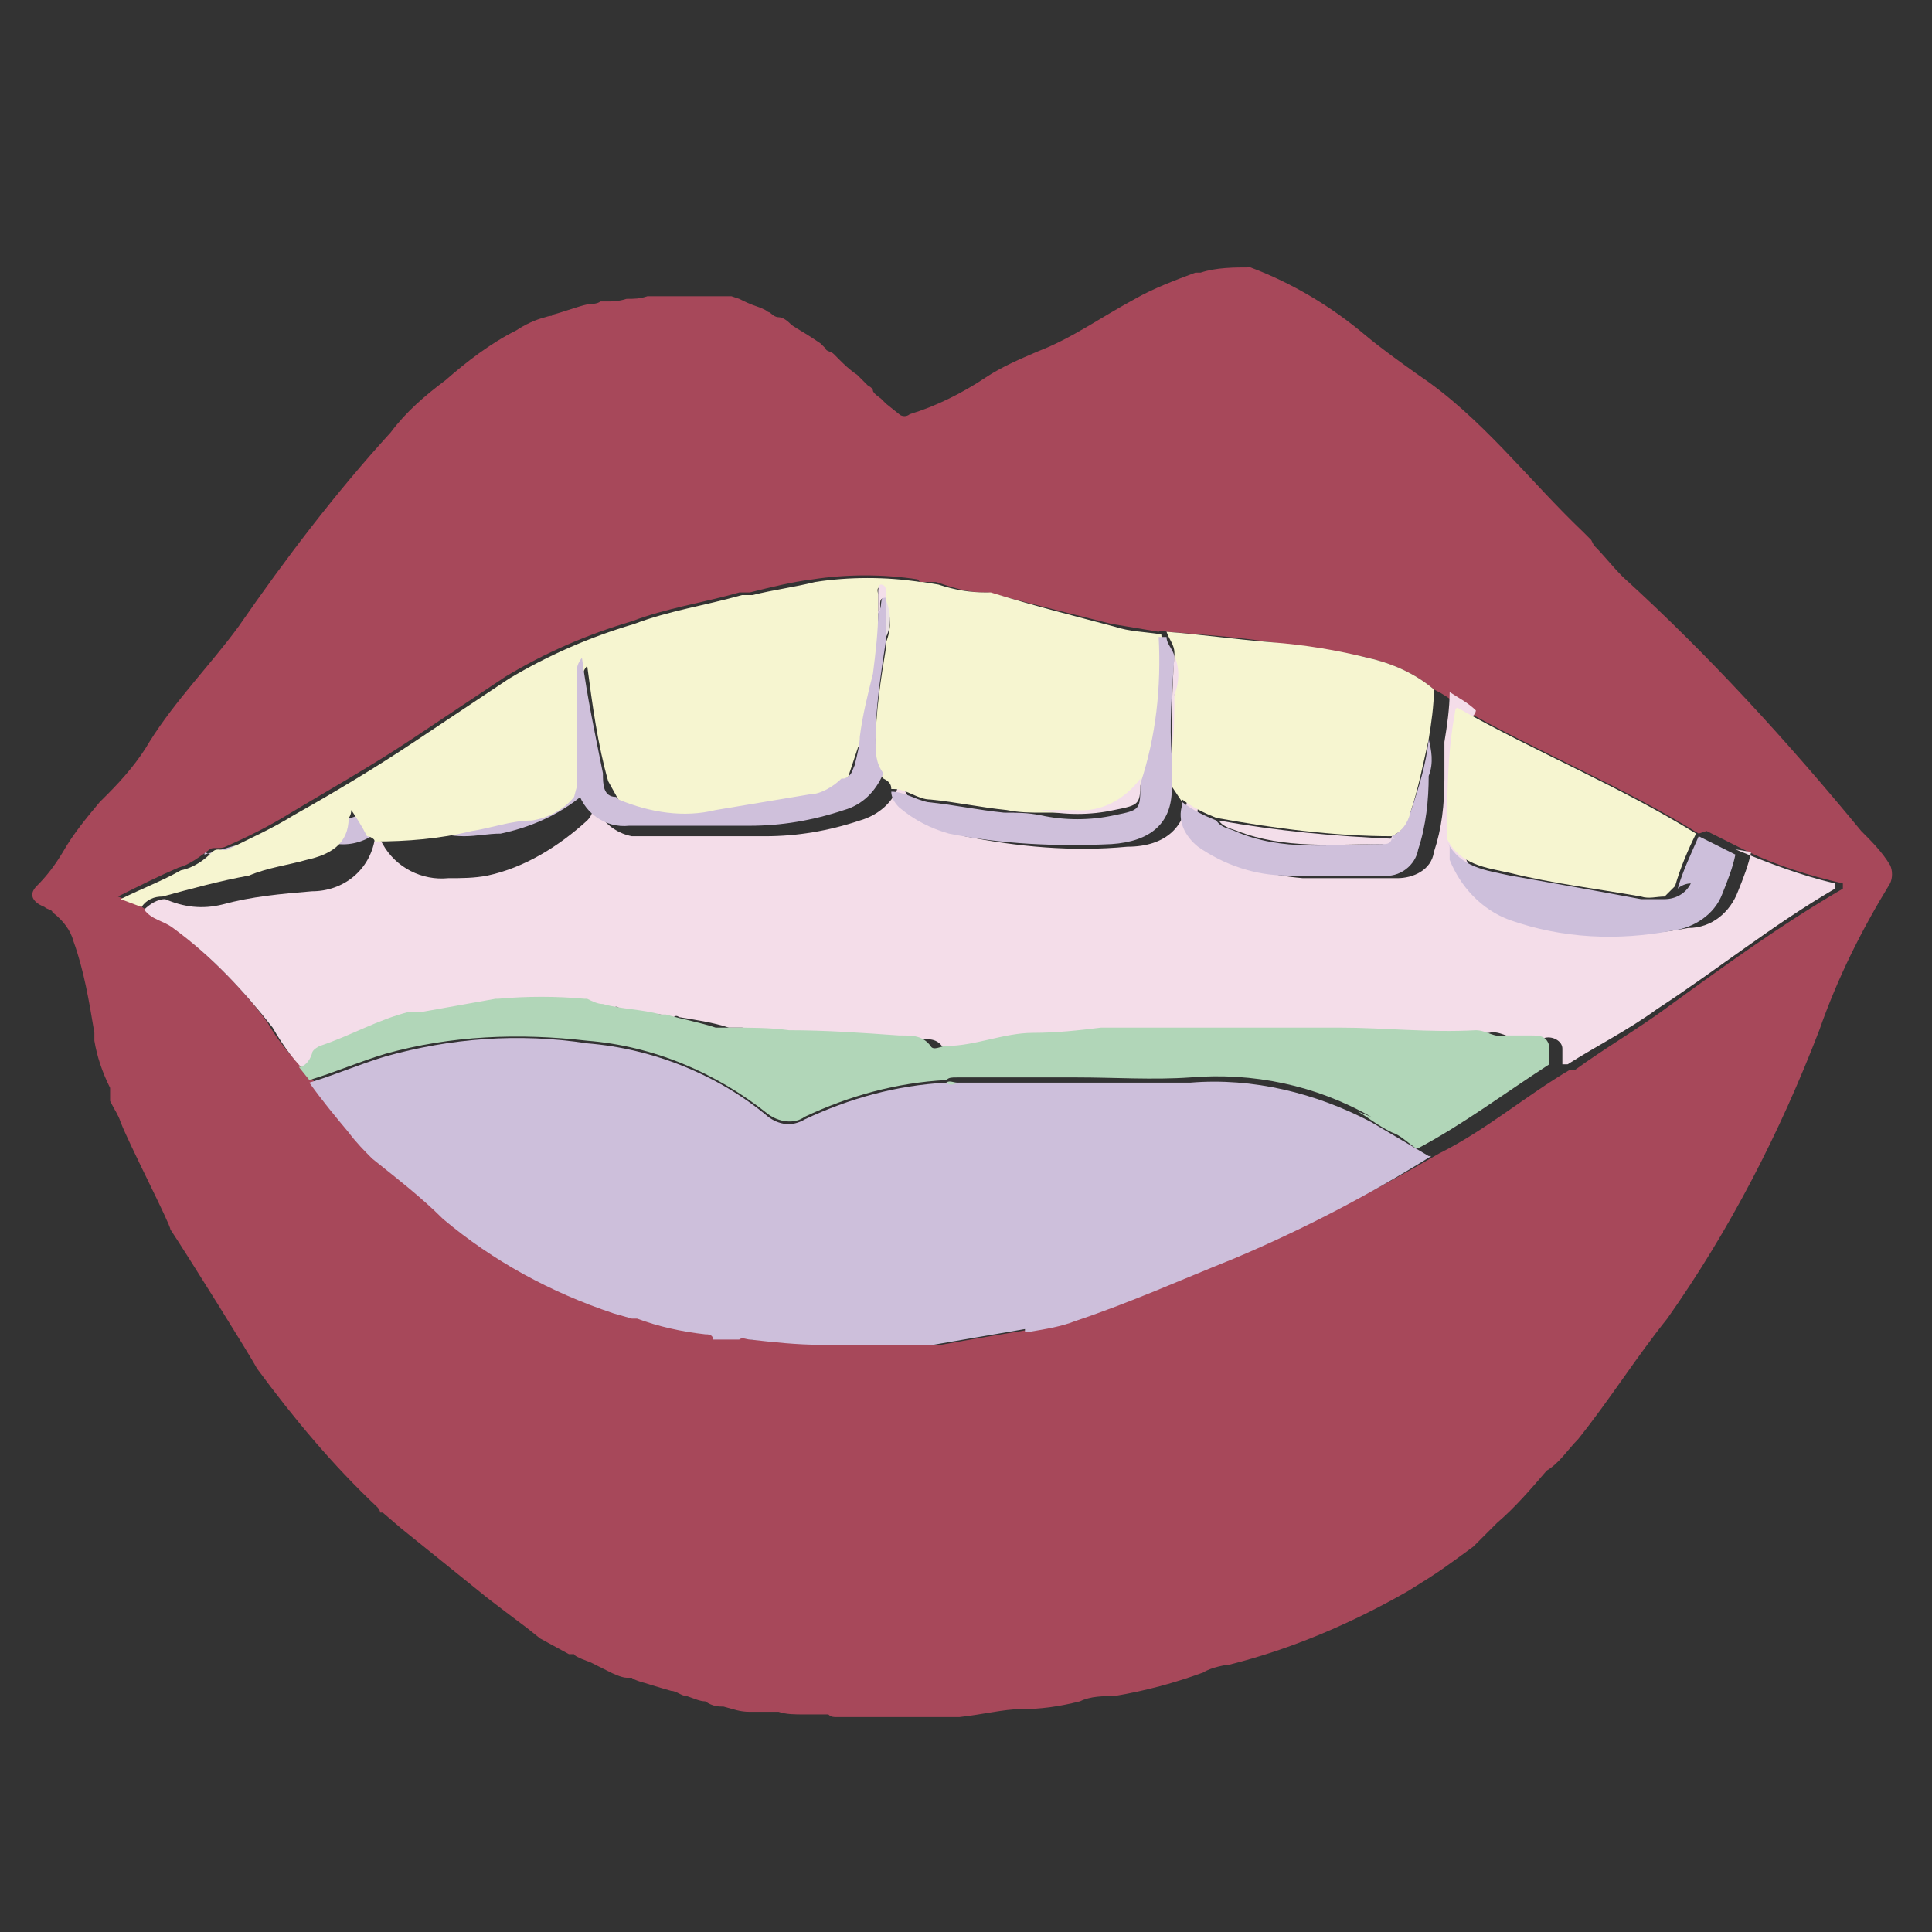 <?xml version="1.0" encoding="UTF-8"?>
<svg xmlns="http://www.w3.org/2000/svg" id="_レイヤー_1" data-name="レイヤー_1" version="1.1" viewBox="0 0 73.7 73.7">
  <rect x="0" y="0" width="73.7" height="73.7" fill="#333333" stroke="none"/>
  <defs>
    <style>
      .st0 {
        fill: none;
      }

      .st1 {
        fill: #cfc0db;
      }

      .st2 {
        fill: #b7d8bd;
      }

      .st3 {
        fill: #cdbfdb;
      }

      .st4 {
        fill: #f6f5d0;
      }

      .st5 {
        fill: #f4dde9;
      }

      .st6 {
        fill: #f3deea;
      }

      .st7 {
        fill: #a7485a;
      }

      .st8 {
        fill: #ebe1e5;
      }

      .st9 {
        fill: #b1d6b8;
      }
    </style>
  </defs>
  <path id="_パス_1088" data-name="パス_1088" class="st1" d="M15.4,30.6c1.2,0,2.3-.2,3.5-.4.7-.1,1.5-.3,2.2-.4.6,0,1.2-.4,1.5-.8.2.1.3.4.2.7,0,0,0,.1-.1.2-1,1-2.2,1.6-3.6,1.9-.5,0-.9.1-1.4.1-1,0-1.9-.4-2.3-1.3"></path>
  <path id="_パス_1089" data-name="パス_1089" class="st1" d="M7.8,32.6c1-.3,2-.6,3.1-.8.7-.2,1.4-.4,2.1-.5.9-.2,1.5-.5,1.5-1.5,0,0,0-.2,0-.3.2.3.4.6.6.9-.1,1.1-1.1,1.9-2.2,1.8-1.1,0-2.1.2-3.1.5-.7.2-1.4.1-2-.2"></path>
  <path id="_パス_1092" data-name="パス_1092" class="st6" d="M33.1,27c0,.4,0,.7-.2,1.1,0,.2,0,.4-.3.4l.5-1.4"></path>
  <path id="_パス_1094" data-name="パス_1094" class="st6" d="M24.5,29.2c-.6,0-.5-.4-.5-.8l.5.8"></path>
  <path id="_パス_1096" data-name="パス_1096" class="st6" d="M32.6,28.4h-.1c0,.1.1,0,.1,0"></path>
  <g>
    <rect class="st0" x="1" y="10.5" width="71.4" height="55.5"></rect>
    <path id="_パス_1077" data-name="パス_1077" class="st7" d="M23.3,63.8s-.6-.3-.8-.4c0,0-.6-.2-.6-.3,0,0-.1,0-.2,0l-1.1-.6c0,0-.5-.4-.5-.4,0,0-1.6-1.2-1.7-1.3l-3.1-2.5s-.7-.6-.7-.6h-.1c0-.1-.1-.2-.1-.2-1.7-1.6-3.2-3.4-4.6-5.3-.2-.4-2.7-4.4-3.3-5.3,0-.2-1.6-3.3-1.9-4.1-.1-.3-.2-.4-.4-.8h0c0-.1,0-.2,0-.2h0c0-.1,0-.3,0-.3-.3-.6-.5-1.2-.6-1.8,0,0,0-.3,0-.3-.2-1.2-.4-2.4-.8-3.5-.1-.4-.4-.8-.8-1.1,0-.1-.2-.1-.3-.2-.5-.2-.6-.5-.3-.8.4-.4.7-.8,1-1.3.4-.7.9-1.3,1.4-1.9.2-.2.2-.2.3-.3.6-.6,1.2-1.3,1.6-2,1-1.6,2.3-2.9,3.4-4.4,1.8-2.6,3.7-5.1,5.8-7.4h0c.6-.8,1.3-1.4,2.1-2,.8-.7,1.7-1.4,2.7-1.9.3-.2.7-.4,1.1-.5.3-.1.2,0,.3-.1.4-.1,1.2-.4,1.4-.4,0,0,.3,0,.4-.1h.3c.1,0,.4,0,.7-.1.3,0,.5,0,.8-.1.2,0,.4,0,.4,0,.2,0,.3,0,.6,0,.3,0,.9,0,1.1,0,.3,0,.3,0,.5,0,.2,0,.4,0,.6,0,0,0,.3.1.3.1,0,0,0,0,0,0,.2.1.4.2.7.3,0,0,.3.1.4.2.1,0,.2.2.4.2.2,0,.4.2.5.3.3.2.5.3.8.5,0,0,.3.2.3.2,0,0,.1.1.2.2,0,.1.2.1.3.2s.1.1.2.2c.2.2.4.4.7.6h0s.4.4.4.4c0,0,.2.1.2.2s.3.3.3.3c0,0,0,0,0,0l.2.2.5.4c.1.1.3.1.4,0,1-.3,2-.8,2.9-1.4.6-.4,1.3-.7,2-1,1.3-.5,2.4-1.3,3.7-2,.7-.4,1.5-.7,2.3-1h.2c.6-.2,1.3-.2,1.9-.2h0c1.6.6,3.1,1.5,4.4,2.6.6.5,1.3,1,2,1.5,2.4,1.6,4.2,4,6.3,6,.1.1.2.2.3.3,0,0,0,0,.1.2.4.4.7.8,1.1,1.2,3.3,3,6.3,6.3,9.1,9.7.4.4.8.8,1.1,1.3.1.2.1.5,0,.7-1.1,1.8-2,3.6-2.7,5.6-1.5,3.9-3.4,7.6-5.8,11-1.2,1.5-2.2,3.1-3.4,4.6-.4.4-.7.9-1.2,1.2-.6.7-1.2,1.4-1.9,2-.2.2-.2.2-.4.4l-.5.5c-1.1.8-1.2.9-2.5,1.7-2.1,1.2-4.4,2.2-6.8,2.8-.1,0-.7.1-1,.3-1.1.4-2.2.7-3.4.9-.4,0-.9,0-1.3.2-.8.2-1.5.3-2.3.3h0c-.6,0-1.4.2-2.3.3h-1.6s-.9,0-.9,0h-2.2c-.1,0-.2,0-.3-.1h-.9c-.4,0-.7,0-1-.1,0,0-.2,0-.3,0-.3,0-.5,0-.8,0-.4,0-.6-.1-1-.2-.2,0-.4,0-.7-.2-.2,0-.4-.1-.7-.2-.2,0-.4-.2-.6-.2,0,0-.7-.2-1-.3,0,0-.4-.1-.5-.2,0,0-.2,0-.2,0-.2,0-.6-.2-.6-.2M64.8,31.8c-2.9-1.8-6.1-3.1-9.1-4.8-.3-.3-.6-.5-1-.7-.7-.6-1.6-1-2.5-1.2-1.2-.3-2.5-.4-3.7-.6-1.3-.2-2.7-.3-4-.4,0,0-.2-.1-.3,0-.6-.1-1.2-.2-1.8-.3-1.6-.4-3.2-.8-4.7-1.2h-.2c-.6,0-1.2-.2-1.8-.4,0,0,0,0,0,0h-.6c0,0-.1-.1-.1-.1-1.3-.2-2.7-.2-4,0-.8.1-1.6.3-2.4.5h-.2c0,0-.2,0-.2,0,0,0,0,0,0,0-1.4.4-2.8.6-4.1,1.1-1.7.5-3.3,1.2-4.8,2.1-1.2.8-2.4,1.6-3.6,2.4-1.5,1-3.1,1.9-4.6,2.8-.8.5-1.6.9-2.5,1.3-.2.1-.5,0-.6.1-.4.3-.8.6-1.2.7-.7.3-1.5.7-2.3,1.1l.8.3c.3.3.8.4,1.1.7,1.4,1.1,2.7,2.3,3.8,3.8.4.7.9,1.3,1.5,1.9l.4.5c.5.7,1,1.3,1.5,1.9.2.4.5.7.9,1,.9.7,1.8,1.5,2.7,2.3,1.9,1.6,4.1,2.8,6.5,3.5h0c0,0,.7.2.7.2h.2c.9.3,1.7.5,2.6.6,0,0,.2,0,.3,0h1c.1.3.3.2.4.2.9,0,1.8.2,2.7.2,1.3,0,2.5,0,3.8,0,.2,0,.4,0,.5,0,1.1-.2,2.3-.4,3.5-.6h.2c.6-.2,1.1-.3,1.7-.5,2.1-.7,4.1-1.5,6.1-2.4,2.6-1.1,5.1-2.4,7.5-3.8,1.8-.9,3.3-2.2,5-3.2h.2c1.1-.8,2.3-1.5,3.4-2.3,2.2-1.6,4.4-3.2,6.8-4.6,0,0,0,0,0-.2-1.3-.3-2.6-.7-3.8-1.3l-1.4-.7M2.9,33.3s0,0,0,0c0,0,0,0,0,0h0s0,0,0,0"></path>
    <path id="_パス_1078" data-name="パス_1078" class="st5" d="M66.2,32.4c1.2.5,2.5,1,3.8,1.3,0,0,0,.1,0,.2-2.4,1.4-4.5,3.1-6.8,4.6-1.1.8-2.3,1.4-3.4,2.1h-.2c0-.2,0-.4,0-.6,0,0,0,0,0,0,0,0,0,0,0,0,0-.3-.4-.5-.7-.4,0,0,0,0,0,0-.3,0-.7,0-1,0-.4,0-.7-.3-1.1-.2-1.7.1-3.4-.1-5.2-.1-3,0-6,0-9,0h-.1c-.9,0-1.8.2-2.6.2-1.1,0-2.2.4-3.3.5-.2,0-.5.1-.6,0-.3-.5-.7-.3-1.1-.4h-.1c-1.4-.1-2.8-.2-4.2-.2-.8,0-1.6-.1-2.3-.2h0s0,0,0,0c-.2,0-.3,0-.5,0-.6-.2-1.3-.3-1.9-.4,0,0-.1-.1-.2,0-.7-.2-1.5-.1-2.2-.4h0c-.2.1-.4,0-.6,0h-.1c-1.1-.1-2.2-.1-3.3,0h-.1c0,0-2.8.5-2.8.5h0c-.2,0-.3.1-.5.1-1.2.3-2.3.9-3.4,1.3-.1,0-.2.1-.3.3,0,.2-.3.4-.5.5-.6-.5-1.1-1.2-1.5-1.9-1.1-1.4-2.3-2.7-3.8-3.8-.4-.3-.8-.3-1.1-.7.2-.2.5-.4.8-.4.7.3,1.4.4,2.2.2,1.1-.3,2.2-.4,3.4-.5,1.2,0,2.2-.8,2.4-2,.1,0,.2,0,.3.2.5.9,1.5,1.4,2.5,1.3.5,0,1,0,1.5-.1,1.4-.3,2.7-1.1,3.8-2.1.2-.2.3-.5.1-.7,0,0-.1-.1-.2-.1l.3-1.1c0,.2,0,.4,0,.5-.1.9.5,1.8,1.5,2,.2,0,.3,0,.5,0,1.5,0,3,0,4.6,0,1.2,0,2.4-.2,3.6-.6.7-.2,1.3-.7,1.5-1.4.2,0,.2.3.3.4,0,.2,0,.5.3.6.6.5,1.2.8,1.9,1,2,.4,4.1.6,6.2.4,1.5,0,2.3-.8,2.3-2.1l.4.6c-.1.6.1,1.3.6,1.6,1,.7,2.2,1,3.4,1.1,1.2,0,2.4,0,3.6,0,.6,0,1.3-.3,1.4-1,.3-.9.4-1.8.4-2.8,0-.5,0-.9,0-1.4.1-.6.2-1.3.2-1.9.3.2.7.4,1,.7,0,0,0,.1-.1.2-.3,1.6-.4,3.3-.3,4.9,0,.2,0,.4,0,.5.4,1.1,1.2,1.9,2.3,2.3,2,.7,4.1.8,6.2.4.9,0,1.6-.6,1.9-1.4.2-.5.4-1,.5-1.5"></path>
    <path id="_パス_1079" data-name="パス_1079" class="st3" d="M39.1,50.7c-1.2.2-2.3.4-3.5.6-.2,0-.4,0-.5,0-1.3,0-2.5,0-3.8,0-.9,0-1.8-.1-2.7-.2-.1,0-.3-.1-.4,0h-1c0-.2-.2-.2-.3-.2-.9-.1-1.8-.3-2.6-.6h-.2c0,0-.7-.2-.7-.2h0c-2.4-.8-4.6-2-6.5-3.6-.8-.8-1.7-1.5-2.7-2.3-.3-.3-.6-.6-.9-1-.5-.6-1-1.2-1.5-1.9,1-.3,1.9-.7,2.9-1,2.5-.7,5.1-.9,7.7-.5,2.5.2,5,1.2,6.9,2.8.4.3.9.4,1.4.1,1.7-.8,3.5-1.3,5.4-1.4.2,0,.3,0,.4,0h1.1s3.5,0,3.5,0c1.4,0,2.9,0,4.3,0,2.4-.2,4.8.4,6.9,1.5l2.2,1.3h.1c-2.4,1.5-4.9,2.8-7.5,3.9-2,.8-4,1.7-6.1,2.4-.5.2-1.1.3-1.7.4h-.2"></path>
    <path id="_パス_1080" data-name="パス_1080" class="st4" d="M34,30.1c0-.2-.1-.3-.3-.4-.3-.4-.4-.9-.3-1.3,0-1.2.2-2.5.4-3.7,0,0,0,0,0,0,0,0,0,0,0,0v-.2c.2-.5.2-1,0-1.4,0,0,0,0,0-.1,0,0,0-.2,0-.3,0-.1,0-.3-.2-.3-.2,0-.1.2-.1.3,0,.3,0,.5,0,.8,0,.8,0,1.6-.2,2.4-.2.8-.4,1.6-.5,2.4l-.5,1.5h-.1c-.4.4-.8.6-1.2.7-1.2.3-2.4.4-3.6.6-1.2.3-2.5.1-3.7-.4l-.5-.9c-.4-1.4-.6-2.9-.8-4.4-.1.1-.2.3-.2.5,0,1.1,0,2.3,0,3.4-.1.4-.2.7-.3,1.1-.4.5-1,.8-1.6.9-.8,0-1.6.3-2.3.4-1.2.3-2.5.4-3.7.4,0-.1-.2-.2-.3-.2-.2-.4-.4-.7-.6-1,0,0,0,.2-.1.3,0,1-.7,1.4-1.6,1.6-.7.2-1.5.3-2.2.6-1.1.2-2.2.5-3.3.8-.3,0-.6.1-.8.4l-.8-.3c.8-.4,1.6-.7,2.3-1.1.5-.1.9-.4,1.2-.7.2-.2.4,0,.6-.1.8-.4,1.7-.8,2.5-1.3,1.6-.9,3.1-1.8,4.6-2.8,1.2-.8,2.4-1.6,3.6-2.4,1.5-.9,3.1-1.6,4.8-2.1,1.3-.5,2.7-.7,4.1-1.1h0s0,0,0,0h.2s.2,0,.2,0c.8-.2,1.6-.3,2.4-.5,1.3-.2,2.7-.2,4,0h.1s.6.1.6.1h0c.6.2,1.2.3,1.8.3h.2c1.6.5,3.2.9,4.7,1.3.6.2,1.2.2,1.8.3.2,1.9,0,3.8-.7,5.6-.5.8-1.5,1.3-2.5,1.2-.4,0-.9,0-1.3,0-.5,0-.9,0-1.4-.1-1-.1-1.9-.3-2.9-.4-.5,0-.9-.4-1.4-.4"></path>
    <path id="_パス_1081" data-name="パス_1081" class="st9" d="M52.3,42.6c-2.1-1.2-4.5-1.7-6.9-1.5-1.4.1-2.9,0-4.3,0-.8,0-1.4,0-2.2,0-.4,0-.8,0-1.3,0h-1.1c-.2,0-.3,0-.4.1-1.9.1-3.7.6-5.4,1.4-.4.3-1,.2-1.4-.1-2-1.6-4.4-2.6-6.9-2.8-2.6-.3-5.2-.2-7.7.5-1,.3-1.9.7-2.9,1l-.4-.5c.2,0,.4-.2.5-.5,0-.1.1-.2.3-.3,1.2-.4,2.2-1,3.4-1.3.2,0,.3,0,.5,0h0c0,0,2.8-.5,2.8-.5h.1c1.1-.1,2.2-.1,3.3,0h.1c.2.1.4.2.6.2h0c.7.2,1.5.2,2.2.4h.2c.7.2,1.3.3,1.9.5.2,0,.3,0,.5,0h0c.8,0,1.6,0,2.3.1,1.4,0,2.8.1,4.2.2h.1c.4,0,.8,0,1.1.4.1.2.4,0,.6,0,1.1,0,2.2-.5,3.3-.5.9,0,1.8-.1,2.6-.2,0,0,0,0,.1,0,3,0,6,0,9,0,1.7,0,3.4.2,5.2.1.4,0,.7.3,1.1.2.3,0,.7,0,1,0,.3,0,.6,0,.7.4,0,0,0,0,0,0,0,0,0,0,0,0,0,.2,0,.4,0,.6,0,0,0,0,0,.1-1.7,1.1-3.3,2.3-5,3.2h-.1c-.4-.3-.6-.5-.9-.6-.6-.3-.8-.5-1.3-.8"></path>
    <path id="_パス_1082" data-name="パス_1082" class="st4" d="M45.1,30.6l-.4-.6v-1.3c0,0,0-.2,0-.2,0-.7,0-1.4.1-2.1.1-.5,0-1,0-1.5,0-.3-.2-.5-.3-.8,1.3.1,2.7.3,4,.4,1.3.1,2.5.3,3.7.6.9.2,1.8.6,2.5,1.2,0,.6-.1,1.3-.2,1.9-.2.9-.4,1.9-.7,2.8,0,.4-.3.7-.7.9-2.2,0-4.5-.3-6.7-.7-.5-.2-.9-.4-1.3-.7"></path>
    <path id="_パス_1083" data-name="パス_1083" class="st4" d="M55.2,32.1c0-1.6,0-3.3.3-4.9,0,0,0-.2.1-.2,3,1.7,6.2,3,9.1,4.8-.3.6-.6,1.3-.8,2l-.4.4c-.3,0-.6.1-.9,0-1.7-.3-3.4-.5-5-.9-.9-.2-1.9-.3-2.4-1.3"></path>
    <path id="_パス_1084" data-name="パス_1084" class="st3" d="M55.2,32.1c.5,1,1.5,1.1,2.4,1.3,1.7.3,3.4.6,5,.9.3,0,.6,0,.9,0,.4,0,.8-.2,1-.6-.2,0-.4.1-.5.2.2-.7.5-1.3.8-2l1.4.7c-.1.5-.3,1-.5,1.5-.3.8-1.1,1.3-1.9,1.4-2.1.4-4.2.3-6.2-.4-1.1-.4-1.9-1.3-2.3-2.3,0-.2,0-.4,0-.5"></path>
    <path id="_パス_1085" data-name="パス_1085" class="st1" d="M44.7,28.8v1.3c0,1.3-.8,2-2.3,2.1-2.1.1-4.2,0-6.2-.4-.7-.2-1.3-.5-1.9-1-.2-.2-.3-.4-.3-.6.5,0,.9.3,1.4.4,1,.1,1.9.3,2.9.4.5,0,.9,0,1.4.1.9.2,1.9.2,2.8,0,1-.2,1-.2,1-1.2.6-1.8.8-3.7.7-5.6.1,0,.2,0,.3,0,0,.3.3.5.3.8-.1,1.3-.2,2.5-.1,3.8"></path>
    <path id="_パス_1086" data-name="パス_1086" class="st1" d="M23.6,30.5c1.2.5,2.5.7,3.7.4,1.2-.2,2.4-.4,3.6-.6.4,0,.9-.3,1.2-.6h.1c.3-.1.3-.3.4-.5.1-.4.2-.8.2-1.1.1-.8.3-1.6.5-2.4.1-.8.2-1.6.2-2.4.2-.1,0-.5.3-.6,0,0,0,0,0,.1v1.4s0,.2,0,.2h0c-.2,1.3-.4,2.6-.4,3.8,0,.5,0,.9.3,1.3-.3.7-.8,1.2-1.5,1.4-1.2.4-2.4.6-3.6.6-1.5,0-3,0-4.6,0-.9.1-1.8-.5-2-1.5,0-.2,0-.3,0-.5,0-.2,0-.4,0-.5,0-1.1,0-2.3,0-3.4,0-.2.1-.4.2-.5.2,1.5.5,2.9.8,4.4,0,.4,0,.9.5.9"></path>
    <path id="_パス_1087" data-name="パス_1087" class="st1" d="M45.1,30.6c.4.3.8.5,1.3.7.2.3.5.3.7.4,1.8.8,3.7.5,5.6.5.2,0,.3-.1.4-.3,0,0,0,0,0,0,.4-.2.6-.5.7-.9.3-.9.6-1.8.7-2.8.1.4.2.9,0,1.4,0,.9-.1,1.9-.4,2.8-.1.6-.7,1.1-1.4,1-1.2,0-2.4,0-3.6,0-1.2,0-2.4-.4-3.4-1.1-.5-.4-.8-1-.6-1.6"></path>
    <path id="_パス_1090" data-name="パス_1090" class="st2" d="M36.1,41.3c.1-.1.3,0,.4,0-.1.1-.3.1-.4,0"></path>
    <path id="_パス_1091" data-name="パス_1091" class="st6" d="M43.5,29.7c0,1,0,1-1,1.2-.9.2-1.9.2-2.8,0,.4,0,.9,0,1.3,0,1,.1,1.9-.4,2.5-1.2"></path>
    <path id="_パス_1093" data-name="パス_1093" class="st6" d="M33.8,22.8c-.4,0-.1.4-.3.6,0-.3,0-.5,0-.8,0-.1,0-.3.1-.3.2,0,.2.2.2.3,0,0,0,.2,0,.3"></path>
    <path id="_パス_1095" data-name="パス_1095" class="st8" d="M33.8,24.3v-1.4c.2.5.2,1,0,1.4"></path>
    <path id="_パス_1097" data-name="パス_1097" class="st8" d="M33.8,24.6s0,0,0-.1c0,0,0,0,0,0,0,0,0,0,0,0"></path>
    <path id="_パス_1098" data-name="パス_1098" class="st6" d="M53.1,31.9c0,.2-.1.3-.3.3,0,0,0,0,0,0-1.9,0-3.8.2-5.6-.5-.3-.1-.6-.2-.7-.4,2.2.4,4.4.6,6.7.7"></path>
    <path id="_パス_1099" data-name="パス_1099" class="st6" d="M44.7,28.8c0-1.3,0-2.5.1-3.8.2.5.2,1,0,1.5,0,.7,0,1.4-.1,2.1,0,0,0,.2,0,.2"></path>
  </g>
</svg>
